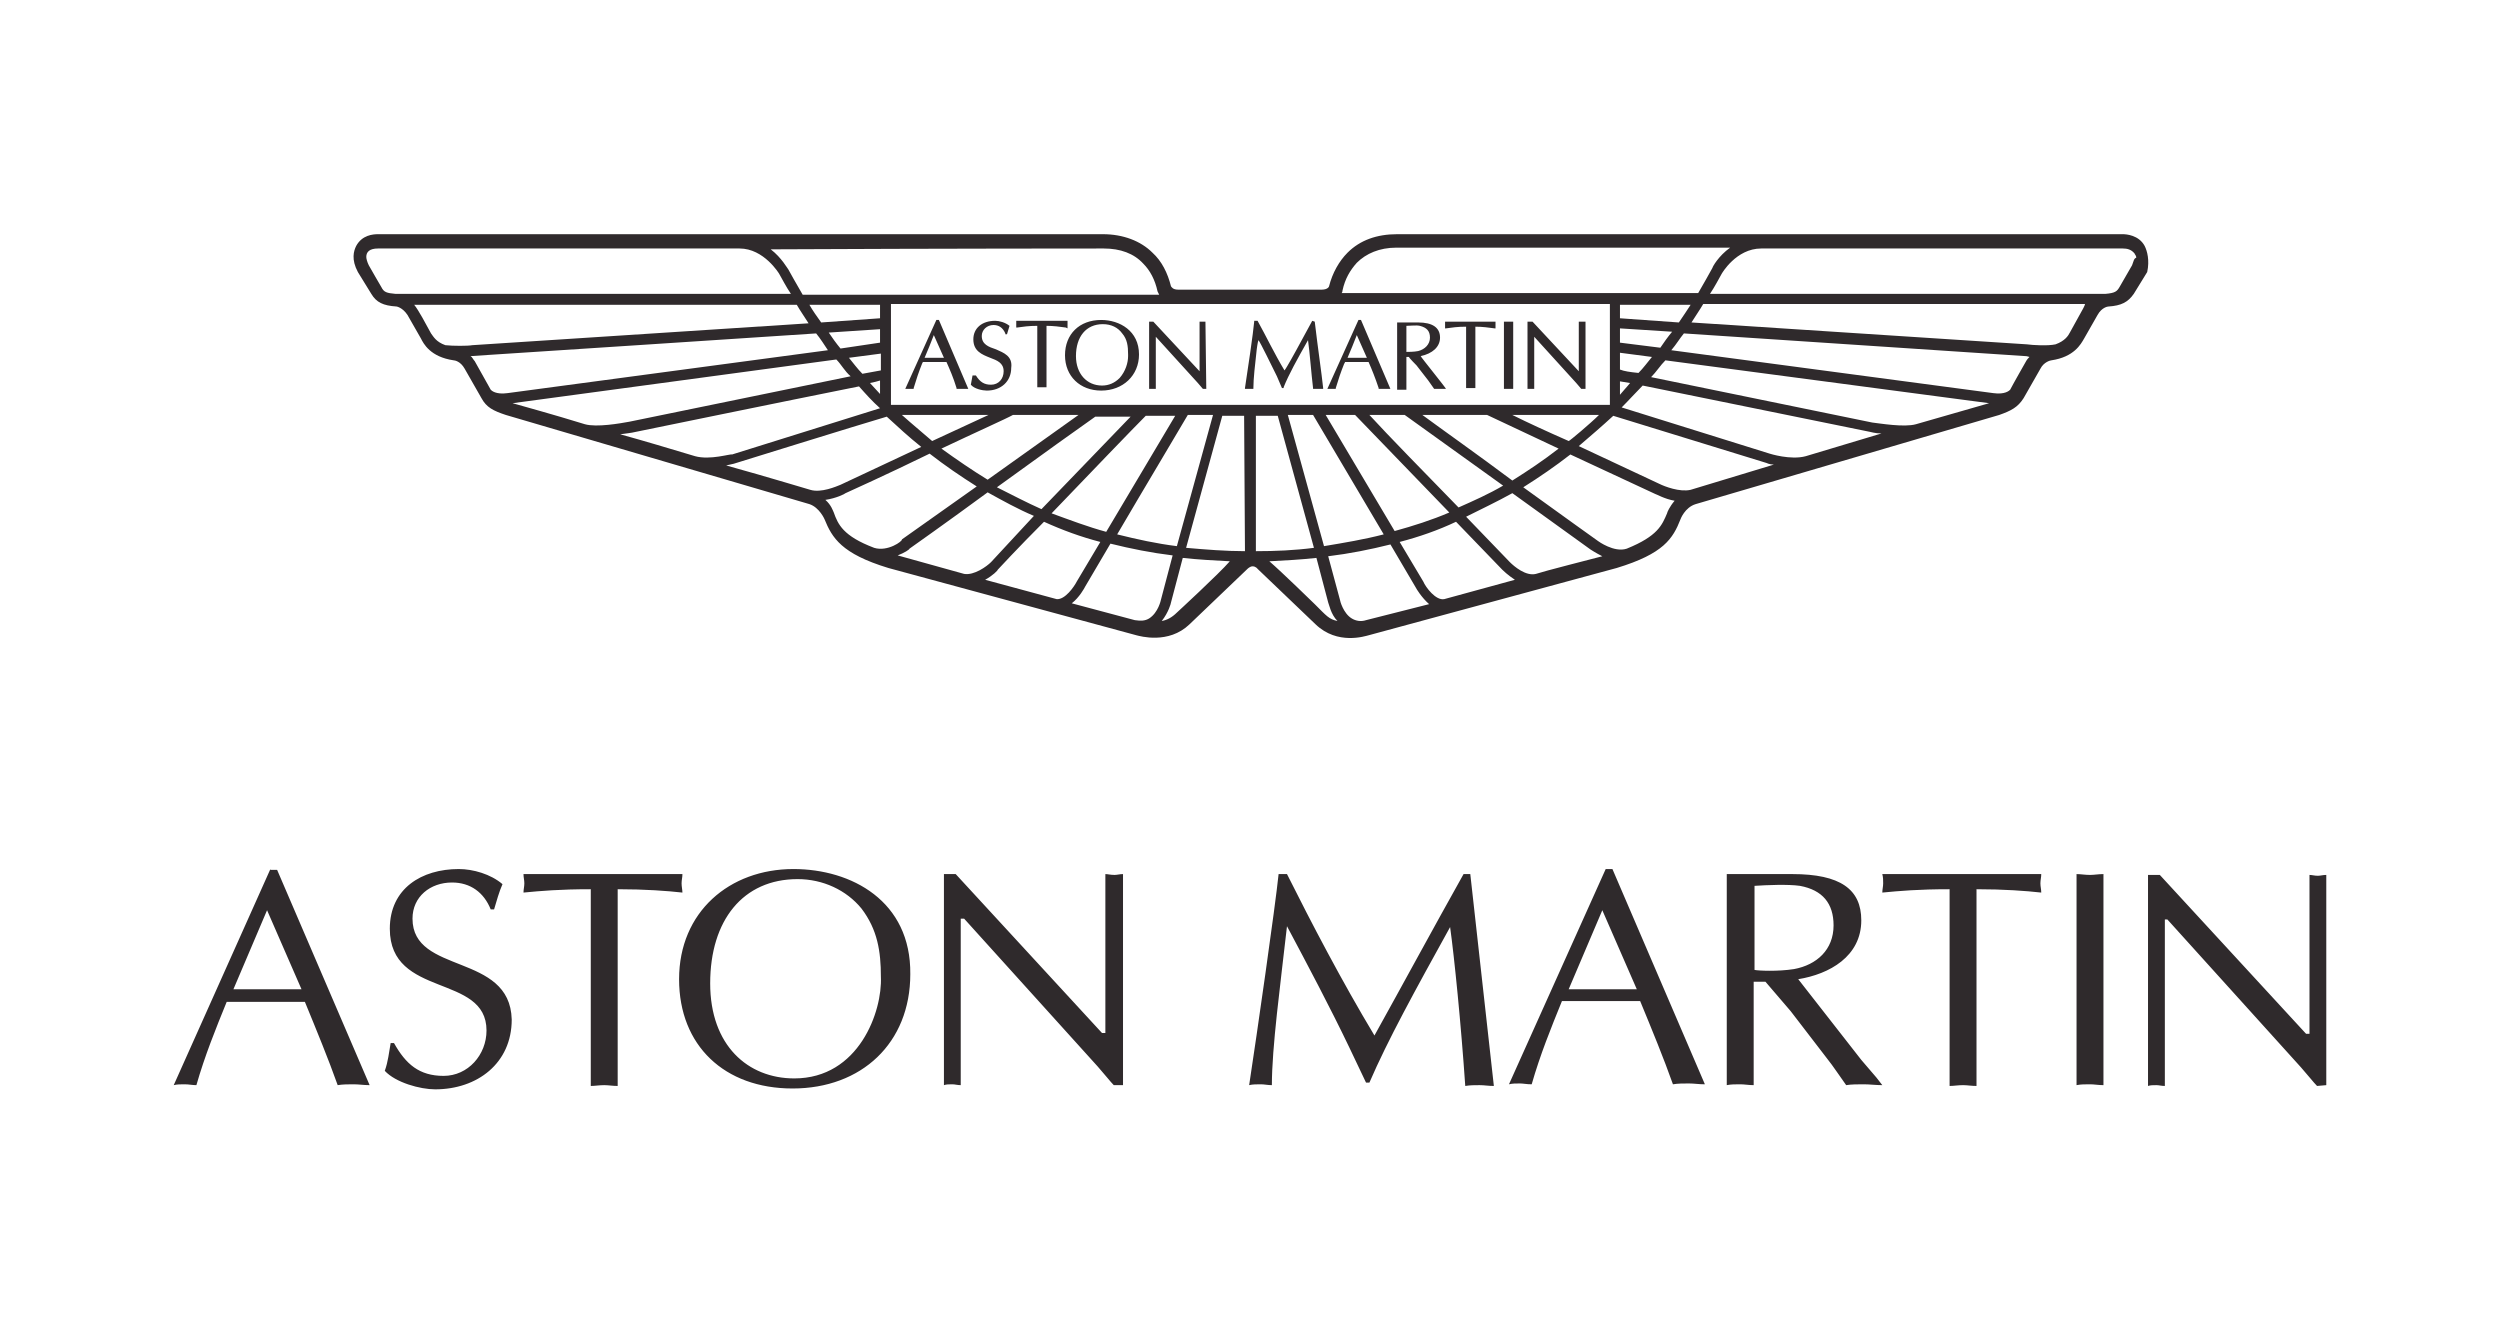 <?xml version="1.0" encoding="utf-8"?>
<svg xmlns="http://www.w3.org/2000/svg" fill="none" height="36" viewBox="0 0 68 36" width="68">
<path d="M58.335 6.69C58.175 6.393 57.832 6.37 57.741 6.37H38.003C37.454 6.37 36.996 6.53 36.653 6.873C36.425 7.102 36.242 7.422 36.15 7.788C36.15 7.788 36.127 7.879 35.944 7.879H32.056C31.896 7.879 31.873 7.811 31.851 7.788C31.759 7.422 31.599 7.102 31.347 6.873C31.027 6.553 30.547 6.37 29.998 6.37H10.283C10.146 6.37 9.848 6.393 9.688 6.69C9.62 6.827 9.551 7.056 9.734 7.399L10.1 7.994C10.237 8.223 10.42 8.314 10.786 8.337C10.786 8.337 10.946 8.36 11.083 8.566L11.449 9.206C11.518 9.343 11.701 9.709 12.341 9.801C12.364 9.801 12.524 9.824 12.639 10.029L13.096 10.83C13.233 11.082 13.416 11.173 13.759 11.287L22.016 13.712C22.29 13.803 22.427 14.123 22.427 14.123C22.633 14.627 22.885 15.061 24.166 15.45L30.913 17.28C31.004 17.302 31.782 17.531 32.354 16.982L33.932 15.473C33.932 15.473 34 15.404 34.069 15.404C34.16 15.404 34.206 15.473 34.206 15.473L35.784 16.982C36.379 17.554 37.134 17.302 37.225 17.28L43.972 15.45C45.253 15.061 45.504 14.649 45.71 14.123C45.71 14.123 45.825 13.803 46.122 13.712L54.379 11.287C54.699 11.173 54.882 11.082 55.042 10.83L55.499 10.029C55.591 9.846 55.774 9.801 55.797 9.801C56.414 9.709 56.597 9.366 56.689 9.206L57.054 8.566C57.169 8.36 57.329 8.337 57.352 8.337C57.695 8.314 57.878 8.223 58.038 7.994L58.404 7.399C58.473 7.079 58.404 6.827 58.335 6.69ZM36.516 7.902C36.585 7.582 36.722 7.353 36.905 7.148C37.157 6.896 37.523 6.736 37.98 6.736H47.06C46.74 6.965 46.579 7.262 46.579 7.285C46.465 7.491 46.351 7.697 46.191 7.971H36.493C36.516 7.948 36.516 7.902 36.516 7.902ZM44.063 10.052V9.595L44.933 9.709C44.818 9.846 44.704 10.007 44.567 10.144C44.338 10.121 44.178 10.098 44.063 10.052ZM44.338 10.418C44.247 10.533 44.155 10.624 44.063 10.738V10.373L44.338 10.418ZM44.063 9.32V8.932L45.482 9.023C45.367 9.16 45.253 9.32 45.161 9.458L44.063 9.32ZM44.063 8.657V8.291H45.985C45.893 8.428 45.779 8.611 45.665 8.771L44.063 8.657ZM30.021 6.759C30.478 6.759 30.844 6.896 31.096 7.17C31.279 7.353 31.416 7.605 31.485 7.925L31.53 8.017H21.833C21.696 7.788 21.444 7.331 21.444 7.331C21.421 7.308 21.261 7.01 20.964 6.782C25.63 6.759 30.021 6.759 30.021 6.759ZM23.457 10.167C23.32 10.029 23.205 9.869 23.091 9.732L23.96 9.618V10.075L23.457 10.167ZM23.937 10.35V10.716C23.846 10.624 23.754 10.51 23.663 10.418C23.777 10.395 23.868 10.373 23.937 10.35ZM22.862 9.48C22.748 9.343 22.633 9.183 22.542 9.046L23.937 8.954V9.32L22.862 9.48ZM23.937 8.657L22.336 8.771C22.222 8.611 22.107 8.451 22.016 8.291H23.937V8.657ZM10.763 7.994C10.512 7.971 10.443 7.948 10.374 7.811C10.374 7.811 10.054 7.262 10.031 7.216C9.986 7.125 9.963 7.033 9.963 6.988C9.963 6.85 10.054 6.759 10.283 6.759H20.117C20.781 6.759 21.192 7.445 21.192 7.445C21.284 7.605 21.375 7.788 21.513 7.994H10.763ZM12.113 9.389C11.861 9.298 11.792 9.16 11.724 9.069C11.587 8.817 11.381 8.428 11.266 8.291H21.673C21.764 8.451 21.879 8.611 21.993 8.794L12.845 9.389C12.73 9.412 12.318 9.412 12.113 9.389ZM13.805 10.693C13.485 10.738 13.37 10.624 13.348 10.601L12.913 9.824C12.867 9.778 12.845 9.709 12.799 9.686C12.845 9.686 22.199 9.069 22.199 9.069C22.313 9.206 22.427 9.389 22.519 9.526L13.805 10.693ZM15.909 11.539C15.017 11.264 14.262 11.059 13.942 10.967L22.748 9.778C22.885 9.915 22.976 10.098 23.137 10.235L17.121 11.47C16.87 11.516 16.229 11.63 15.909 11.539ZM18.905 12.408C18.219 12.202 17.533 11.996 16.87 11.813C17.053 11.79 17.19 11.768 17.19 11.768C17.19 11.768 21.535 10.876 23.365 10.51C23.548 10.716 23.731 10.921 23.937 11.104L19.912 12.362C19.866 12.339 19.317 12.522 18.905 12.408ZM22.039 13.323C21.947 13.3 20.987 13.003 19.752 12.66C19.866 12.637 19.957 12.614 19.957 12.614C19.957 12.614 23.342 11.562 24.12 11.333C24.417 11.607 24.715 11.882 25.058 12.156L22.862 13.186C22.748 13.231 22.336 13.414 22.039 13.323ZM29.335 11.287L26.864 13.048C26.453 12.797 26.018 12.499 25.607 12.202C26.521 11.768 27.391 11.379 27.551 11.287H29.335ZM30.089 14.466C29.586 14.329 29.106 14.146 28.603 13.963C29.632 12.888 30.867 11.607 31.164 11.31H31.965L30.089 14.466ZM32.308 11.287H32.994L32.011 14.855C31.462 14.787 30.936 14.672 30.387 14.535C31.096 13.323 32.056 11.722 32.308 11.287ZM28.328 13.849C27.917 13.666 27.528 13.46 27.116 13.254C28.283 12.408 29.495 11.539 29.792 11.333H30.753L28.328 13.849ZM25.355 11.996C25.332 11.973 24.76 11.493 24.532 11.287H26.887L25.355 11.996ZM23.777 14.901C22.931 14.581 22.793 14.261 22.679 13.94C22.656 13.895 22.61 13.735 22.45 13.597C22.748 13.552 22.976 13.437 22.999 13.414C22.999 13.414 24.166 12.888 25.286 12.339C25.698 12.66 26.133 12.957 26.567 13.231L24.532 14.672C24.555 14.718 24.143 15.015 23.777 14.901ZM26.224 15.61L24.417 15.107C24.6 15.038 24.738 14.947 24.738 14.924C24.738 14.924 25.744 14.215 26.864 13.392C27.276 13.62 27.688 13.849 28.122 14.032L26.956 15.29C26.842 15.404 26.499 15.656 26.224 15.61ZM28.74 16.296L26.796 15.77C27.002 15.656 27.139 15.518 27.139 15.496C27.139 15.496 27.688 14.901 28.397 14.192C28.9 14.421 29.403 14.604 29.929 14.741L29.289 15.816C29.22 15.953 28.969 16.319 28.74 16.296ZM31.576 16.319C31.576 16.319 31.507 16.662 31.256 16.822C31.142 16.891 31.027 16.891 30.867 16.868L29.152 16.41C29.358 16.25 29.495 15.999 29.518 15.953C29.518 15.953 29.815 15.45 30.204 14.787C30.753 14.924 31.324 15.038 31.896 15.107L31.576 16.319ZM32.011 16.662C31.873 16.799 31.736 16.868 31.599 16.891C31.782 16.662 31.851 16.41 31.851 16.388L32.171 15.175C32.582 15.221 33.017 15.244 33.451 15.267C33.154 15.61 32.011 16.662 32.011 16.662ZM33.863 14.992C33.337 14.992 32.788 14.947 32.262 14.901L33.246 11.31H33.84L33.863 14.992ZM24.234 11.013V8.268H43.789V11.013H24.234ZM36.059 11.287H36.859L39.421 13.94C38.941 14.146 38.437 14.306 37.934 14.444L36.059 11.287ZM37.637 14.535C37.111 14.672 36.562 14.764 36.013 14.855L35.029 11.287H35.716L37.637 14.535ZM37.248 11.287H38.209L40.885 13.209C40.496 13.437 40.084 13.62 39.672 13.803C38.803 12.911 37.728 11.813 37.248 11.287ZM38.689 11.287H40.45L42.394 12.202C41.983 12.522 41.571 12.797 41.136 13.071C40.221 12.385 39.215 11.676 38.689 11.287ZM41.136 11.287H43.492C43.263 11.516 42.691 11.996 42.669 11.996C42.097 11.745 41.548 11.493 41.136 11.287ZM34.16 14.992V11.31H34.755L35.739 14.901C35.212 14.97 34.687 14.992 34.16 14.992ZM35.761 16.433C35.761 16.433 34.847 15.541 34.526 15.267C34.961 15.244 35.395 15.221 35.807 15.175L36.127 16.388C36.15 16.433 36.196 16.708 36.379 16.891C36.15 16.845 36.082 16.753 35.761 16.433ZM37.157 16.868C37.019 16.914 36.882 16.891 36.768 16.822C36.539 16.685 36.448 16.342 36.448 16.319L36.127 15.13C36.699 15.061 37.271 14.947 37.82 14.809L38.506 15.976C38.529 16.022 38.666 16.25 38.872 16.433L37.157 16.868ZM39.284 16.296C39.055 16.342 38.78 15.976 38.712 15.816L38.071 14.741C38.597 14.604 39.123 14.421 39.604 14.192L40.862 15.496C40.885 15.518 40.999 15.633 41.205 15.77L39.284 16.296ZM42.097 15.518L41.777 15.61C41.502 15.679 41.182 15.404 41.068 15.29C41.068 15.29 40.564 14.764 39.878 14.055C40.29 13.849 40.724 13.643 41.136 13.414L43.263 14.947C43.263 14.947 43.4 15.038 43.583 15.13C43.126 15.244 42.097 15.518 42.097 15.518ZM45.344 13.963C45.207 14.283 45.093 14.581 44.247 14.924C43.904 15.038 43.469 14.718 43.469 14.718C43.469 14.718 42.508 14.032 41.433 13.254C41.868 12.98 42.303 12.682 42.714 12.362L45.024 13.437C45.047 13.437 45.276 13.574 45.55 13.62C45.413 13.78 45.344 13.94 45.344 13.963ZM45.985 13.323C45.688 13.392 45.276 13.231 45.139 13.163C45.139 13.163 44.063 12.66 42.943 12.134C43.263 11.859 43.583 11.585 43.881 11.31L48.043 12.591C48.043 12.591 48.135 12.637 48.249 12.637L45.985 13.323ZM49.118 12.408C48.706 12.522 48.135 12.339 48.135 12.339L44.109 11.082C44.315 10.876 44.498 10.67 44.681 10.487L50.856 11.745C50.879 11.745 50.994 11.79 51.177 11.79L49.118 12.408ZM52.114 11.539C51.794 11.63 51.131 11.516 50.925 11.493C50.925 11.493 46.808 10.647 44.91 10.258C45.047 10.121 45.161 9.938 45.299 9.801L54.104 10.967L52.114 11.539ZM55.11 9.824C55.11 9.824 54.745 10.464 54.676 10.601C54.653 10.624 54.539 10.738 54.218 10.693L45.459 9.526C45.596 9.366 45.688 9.206 45.802 9.069L55.088 9.686C55.11 9.686 55.133 9.686 55.202 9.709C55.179 9.732 55.133 9.778 55.11 9.824ZM56.666 8.383L56.3 9.046C56.254 9.137 56.162 9.275 55.911 9.366C55.705 9.412 55.293 9.389 55.133 9.366L46.008 8.771C46.122 8.588 46.236 8.428 46.328 8.268H56.712C56.712 8.291 56.689 8.337 56.666 8.383ZM57.992 7.216L57.649 7.811C57.581 7.925 57.535 7.971 57.26 7.994H46.511C46.648 7.788 46.74 7.605 46.831 7.445C46.831 7.445 47.22 6.759 47.906 6.759H57.741C57.855 6.759 57.969 6.782 58.061 6.896C58.061 6.919 58.106 6.942 58.106 7.01C58.038 7.033 58.038 7.102 57.992 7.216Z" fill="#2F2A2C"/>
<path d="M25.538 8.703H25.469L24.623 10.578H24.852V10.555C24.92 10.327 24.989 10.121 25.08 9.892L25.103 9.846H25.744C25.835 10.052 25.927 10.258 26.018 10.555V10.578H26.338L25.538 8.703ZM25.149 9.732C25.172 9.686 25.378 9.183 25.4 9.114C25.423 9.16 25.652 9.686 25.675 9.732H25.149ZM27.093 9.503C26.887 9.435 26.704 9.366 26.704 9.137C26.704 8.977 26.841 8.84 27.024 8.84C27.162 8.84 27.276 8.909 27.345 9.069V9.092H27.39L27.459 8.863C27.345 8.771 27.184 8.726 27.07 8.726C26.704 8.726 26.475 8.932 26.475 9.229C26.475 9.549 26.704 9.641 26.933 9.732C27.116 9.801 27.299 9.869 27.299 10.098C27.299 10.304 27.162 10.464 26.956 10.464C26.773 10.464 26.658 10.395 26.544 10.212H26.453L26.407 10.464C26.498 10.578 26.727 10.624 26.841 10.624C27.23 10.624 27.505 10.372 27.505 10.007C27.55 9.686 27.299 9.595 27.093 9.503ZM29.037 8.932V8.726H27.642V8.909H27.665C27.825 8.886 27.985 8.863 28.214 8.863V10.533H28.465V8.863C28.648 8.863 28.831 8.886 28.991 8.909L29.037 8.932ZM29.952 8.703C29.357 8.703 28.968 9.092 28.968 9.663C28.968 10.235 29.38 10.624 29.952 10.624C30.546 10.624 30.981 10.212 30.981 9.641C30.981 9 30.455 8.703 29.952 8.703ZM30.455 10.281C30.318 10.418 30.158 10.487 29.975 10.487C29.563 10.487 29.266 10.167 29.266 9.686C29.266 9.16 29.54 8.817 29.998 8.817C30.226 8.817 30.409 8.909 30.524 9.069C30.661 9.229 30.684 9.412 30.684 9.641V9.686C30.684 9.869 30.615 10.098 30.455 10.281ZM32.788 8.749H32.628V10.098C32.605 10.075 31.37 8.749 31.37 8.749H31.256V10.578H31.438V9.16C31.461 9.183 32.582 10.418 32.582 10.418L32.719 10.578H32.811L32.788 8.749ZM35.761 8.749L35.693 8.726L35.258 9.526C35.258 9.526 34.983 10.029 34.938 10.075C34.663 9.618 34.435 9.137 34.206 8.726H34.114V8.749C34.092 9.023 33.931 10.121 33.863 10.555V10.578H34.092V10.555C34.092 10.304 34.137 9.915 34.183 9.503C34.183 9.503 34.206 9.32 34.229 9.252C34.275 9.297 34.595 9.961 34.732 10.235L34.869 10.555H34.915V10.533C35.052 10.19 35.281 9.778 35.578 9.252C35.624 9.572 35.67 10.19 35.715 10.555V10.578H35.99V10.555C35.944 10.121 35.853 9.526 35.761 8.749ZM37.019 8.703H36.95L36.104 10.578H36.333V10.555C36.401 10.327 36.47 10.121 36.562 9.892C36.562 9.892 36.584 9.869 36.584 9.846H37.225C37.316 10.052 37.408 10.281 37.499 10.555V10.578H37.819L37.019 8.703ZM36.653 9.732C36.676 9.686 36.882 9.183 36.905 9.114C36.928 9.16 37.156 9.686 37.179 9.732H36.653ZM38.643 9.686C38.963 9.618 39.169 9.435 39.169 9.183C39.169 8.909 38.963 8.771 38.574 8.771H38.002V10.601H38.254V9.709H38.323C38.323 9.732 38.529 9.938 38.529 9.938L38.849 10.35L39.009 10.578H39.329C39.352 10.578 38.643 9.709 38.643 9.686ZM38.254 9.572V8.863C38.368 8.863 38.529 8.84 38.62 8.863C38.803 8.909 38.895 9 38.895 9.183C38.895 9.366 38.757 9.503 38.574 9.549C38.46 9.572 38.3 9.572 38.254 9.572ZM40.678 8.749H39.306V8.932H39.329C39.489 8.909 39.649 8.886 39.878 8.886V10.555H40.13V8.886C40.312 8.886 40.495 8.909 40.656 8.932H40.678V8.749ZM40.907 8.749H41.159V10.578H40.907V8.749ZM42.943 10.098C42.92 10.075 41.685 8.749 41.685 8.749H41.548V10.578H41.731V9.16C41.753 9.183 42.874 10.418 42.874 10.418L43.011 10.578H43.126V8.749H42.943V10.098ZM21.581 23.638C19.843 23.638 18.471 24.804 18.471 26.634C18.471 28.441 19.706 29.607 21.558 29.607C23.433 29.607 24.76 28.372 24.76 26.497C24.783 24.507 23.159 23.638 21.581 23.638ZM21.604 29.333C20.346 29.333 19.317 28.441 19.317 26.748C19.317 25.033 20.209 23.912 21.695 23.912C22.381 23.912 23.022 24.209 23.433 24.713C23.868 25.285 23.96 25.879 23.96 26.565C24.005 27.503 23.365 29.333 21.604 29.333ZM18.539 24.027C18.539 23.935 18.562 23.866 18.562 23.775H14.239C14.239 23.866 14.262 23.935 14.262 24.027C14.262 24.118 14.239 24.187 14.239 24.278C14.72 24.232 15.223 24.187 16.069 24.187V29.538C16.183 29.538 16.298 29.516 16.435 29.516C16.549 29.516 16.664 29.538 16.801 29.538V24.187C17.556 24.187 18.15 24.232 18.562 24.278C18.562 24.209 18.539 24.118 18.539 24.027ZM11.22 24.987C11.22 24.392 11.701 24.004 12.295 24.004C12.798 24.004 13.164 24.278 13.347 24.735H13.439C13.507 24.507 13.576 24.255 13.668 24.049C13.347 23.775 12.867 23.638 12.478 23.638C11.472 23.638 10.603 24.164 10.603 25.262C10.603 27.16 13.233 26.474 13.233 28.029C13.233 28.692 12.73 29.264 12.066 29.264C11.403 29.264 11.037 28.944 10.717 28.372H10.626C10.58 28.624 10.557 28.875 10.466 29.127C10.763 29.447 11.426 29.63 11.838 29.63C12.981 29.63 13.919 28.921 13.919 27.732C13.873 25.902 11.22 26.52 11.22 24.987ZM30.066 23.775V28.098H29.975L25.995 23.775H25.675V29.516C25.744 29.493 25.812 29.493 25.904 29.493C25.972 29.493 26.041 29.516 26.132 29.516V24.987H26.224L29.86 29.012C30.043 29.218 30.203 29.424 30.295 29.516H30.546V23.775C30.455 23.775 30.386 23.798 30.318 23.798C30.203 23.798 30.135 23.775 30.066 23.775ZM7.355 23.638L4.725 29.516C4.816 29.493 4.908 29.493 5.022 29.493C5.137 29.493 5.228 29.516 5.342 29.516C5.571 28.715 5.868 27.983 6.166 27.251H8.293C8.613 28.029 8.933 28.807 9.185 29.516C9.322 29.493 9.482 29.493 9.619 29.493C9.757 29.493 9.894 29.516 10.054 29.516L7.538 23.661H7.355V23.638ZM6.349 26.908L7.264 24.758L8.201 26.908H6.349ZM56.482 23.775V29.516C56.597 29.493 56.711 29.493 56.849 29.493C56.963 29.493 57.077 29.516 57.214 29.516V23.775C57.077 23.775 56.963 23.798 56.849 23.798C56.711 23.798 56.597 23.775 56.482 23.775ZM51.199 23.775C51.222 23.866 51.222 23.935 51.222 24.027C51.222 24.118 51.199 24.187 51.199 24.278C51.679 24.232 52.183 24.187 53.029 24.187V29.538C53.143 29.538 53.258 29.516 53.395 29.516C53.509 29.516 53.623 29.538 53.761 29.538V24.187C54.516 24.187 55.11 24.232 55.522 24.278C55.522 24.187 55.499 24.118 55.499 24.027C55.499 23.935 55.522 23.866 55.522 23.775H51.199ZM50.627 28.829L48.912 26.634C49.758 26.497 50.627 26.016 50.627 25.033C50.627 24.187 50.056 23.775 48.752 23.775H46.968V29.516C47.082 29.493 47.197 29.493 47.334 29.493C47.449 29.493 47.563 29.516 47.7 29.516V26.703H48.02L48.706 27.503L49.69 28.784C49.873 29.012 50.033 29.264 50.216 29.516C50.353 29.493 50.536 29.493 50.696 29.493C50.856 29.493 51.016 29.516 51.199 29.516L51.039 29.31L50.627 28.829ZM47.723 26.382V24.095C48.066 24.072 48.638 24.049 48.958 24.095C49.575 24.209 49.873 24.575 49.873 25.17C49.873 25.833 49.415 26.245 48.798 26.359C48.363 26.428 47.837 26.405 47.723 26.382ZM39.992 23.775H39.809C38.963 25.285 38.185 26.725 37.385 28.166C36.493 26.68 35.67 25.102 35.006 23.775H34.778C34.686 24.667 34.183 28.166 33.977 29.516C34.069 29.493 34.183 29.493 34.297 29.493C34.389 29.493 34.48 29.516 34.595 29.516C34.595 28.486 34.823 26.817 35.006 25.193C35.578 26.268 36.173 27.389 36.699 28.486L37.156 29.447H37.248C37.751 28.281 38.483 26.954 39.443 25.216C39.558 26.039 39.741 27.869 39.855 29.538C39.992 29.516 40.107 29.516 40.244 29.516C40.381 29.516 40.473 29.538 40.633 29.538C40.45 27.915 40.221 25.856 39.992 23.775ZM63.275 29.516V23.798C63.184 23.798 63.115 23.821 63.047 23.821C62.955 23.821 62.886 23.798 62.818 23.798V28.12H62.726L58.747 23.798H58.426V29.538C58.495 29.516 58.564 29.516 58.655 29.516C58.724 29.516 58.793 29.538 58.884 29.538V25.01H58.953L62.589 29.035C62.772 29.241 62.932 29.447 63.024 29.538L63.275 29.516ZM43.675 23.638L41.044 29.493C41.136 29.47 41.227 29.47 41.342 29.47C41.433 29.47 41.525 29.493 41.662 29.493C41.891 28.692 42.188 27.96 42.485 27.229H44.612C44.933 28.006 45.253 28.784 45.504 29.493C45.641 29.47 45.779 29.47 45.939 29.47C46.076 29.47 46.213 29.493 46.373 29.493L43.858 23.638H43.675ZM42.668 26.908L43.583 24.758L44.521 26.908H42.668Z" fill="#2F2A2C"/>
</svg>
